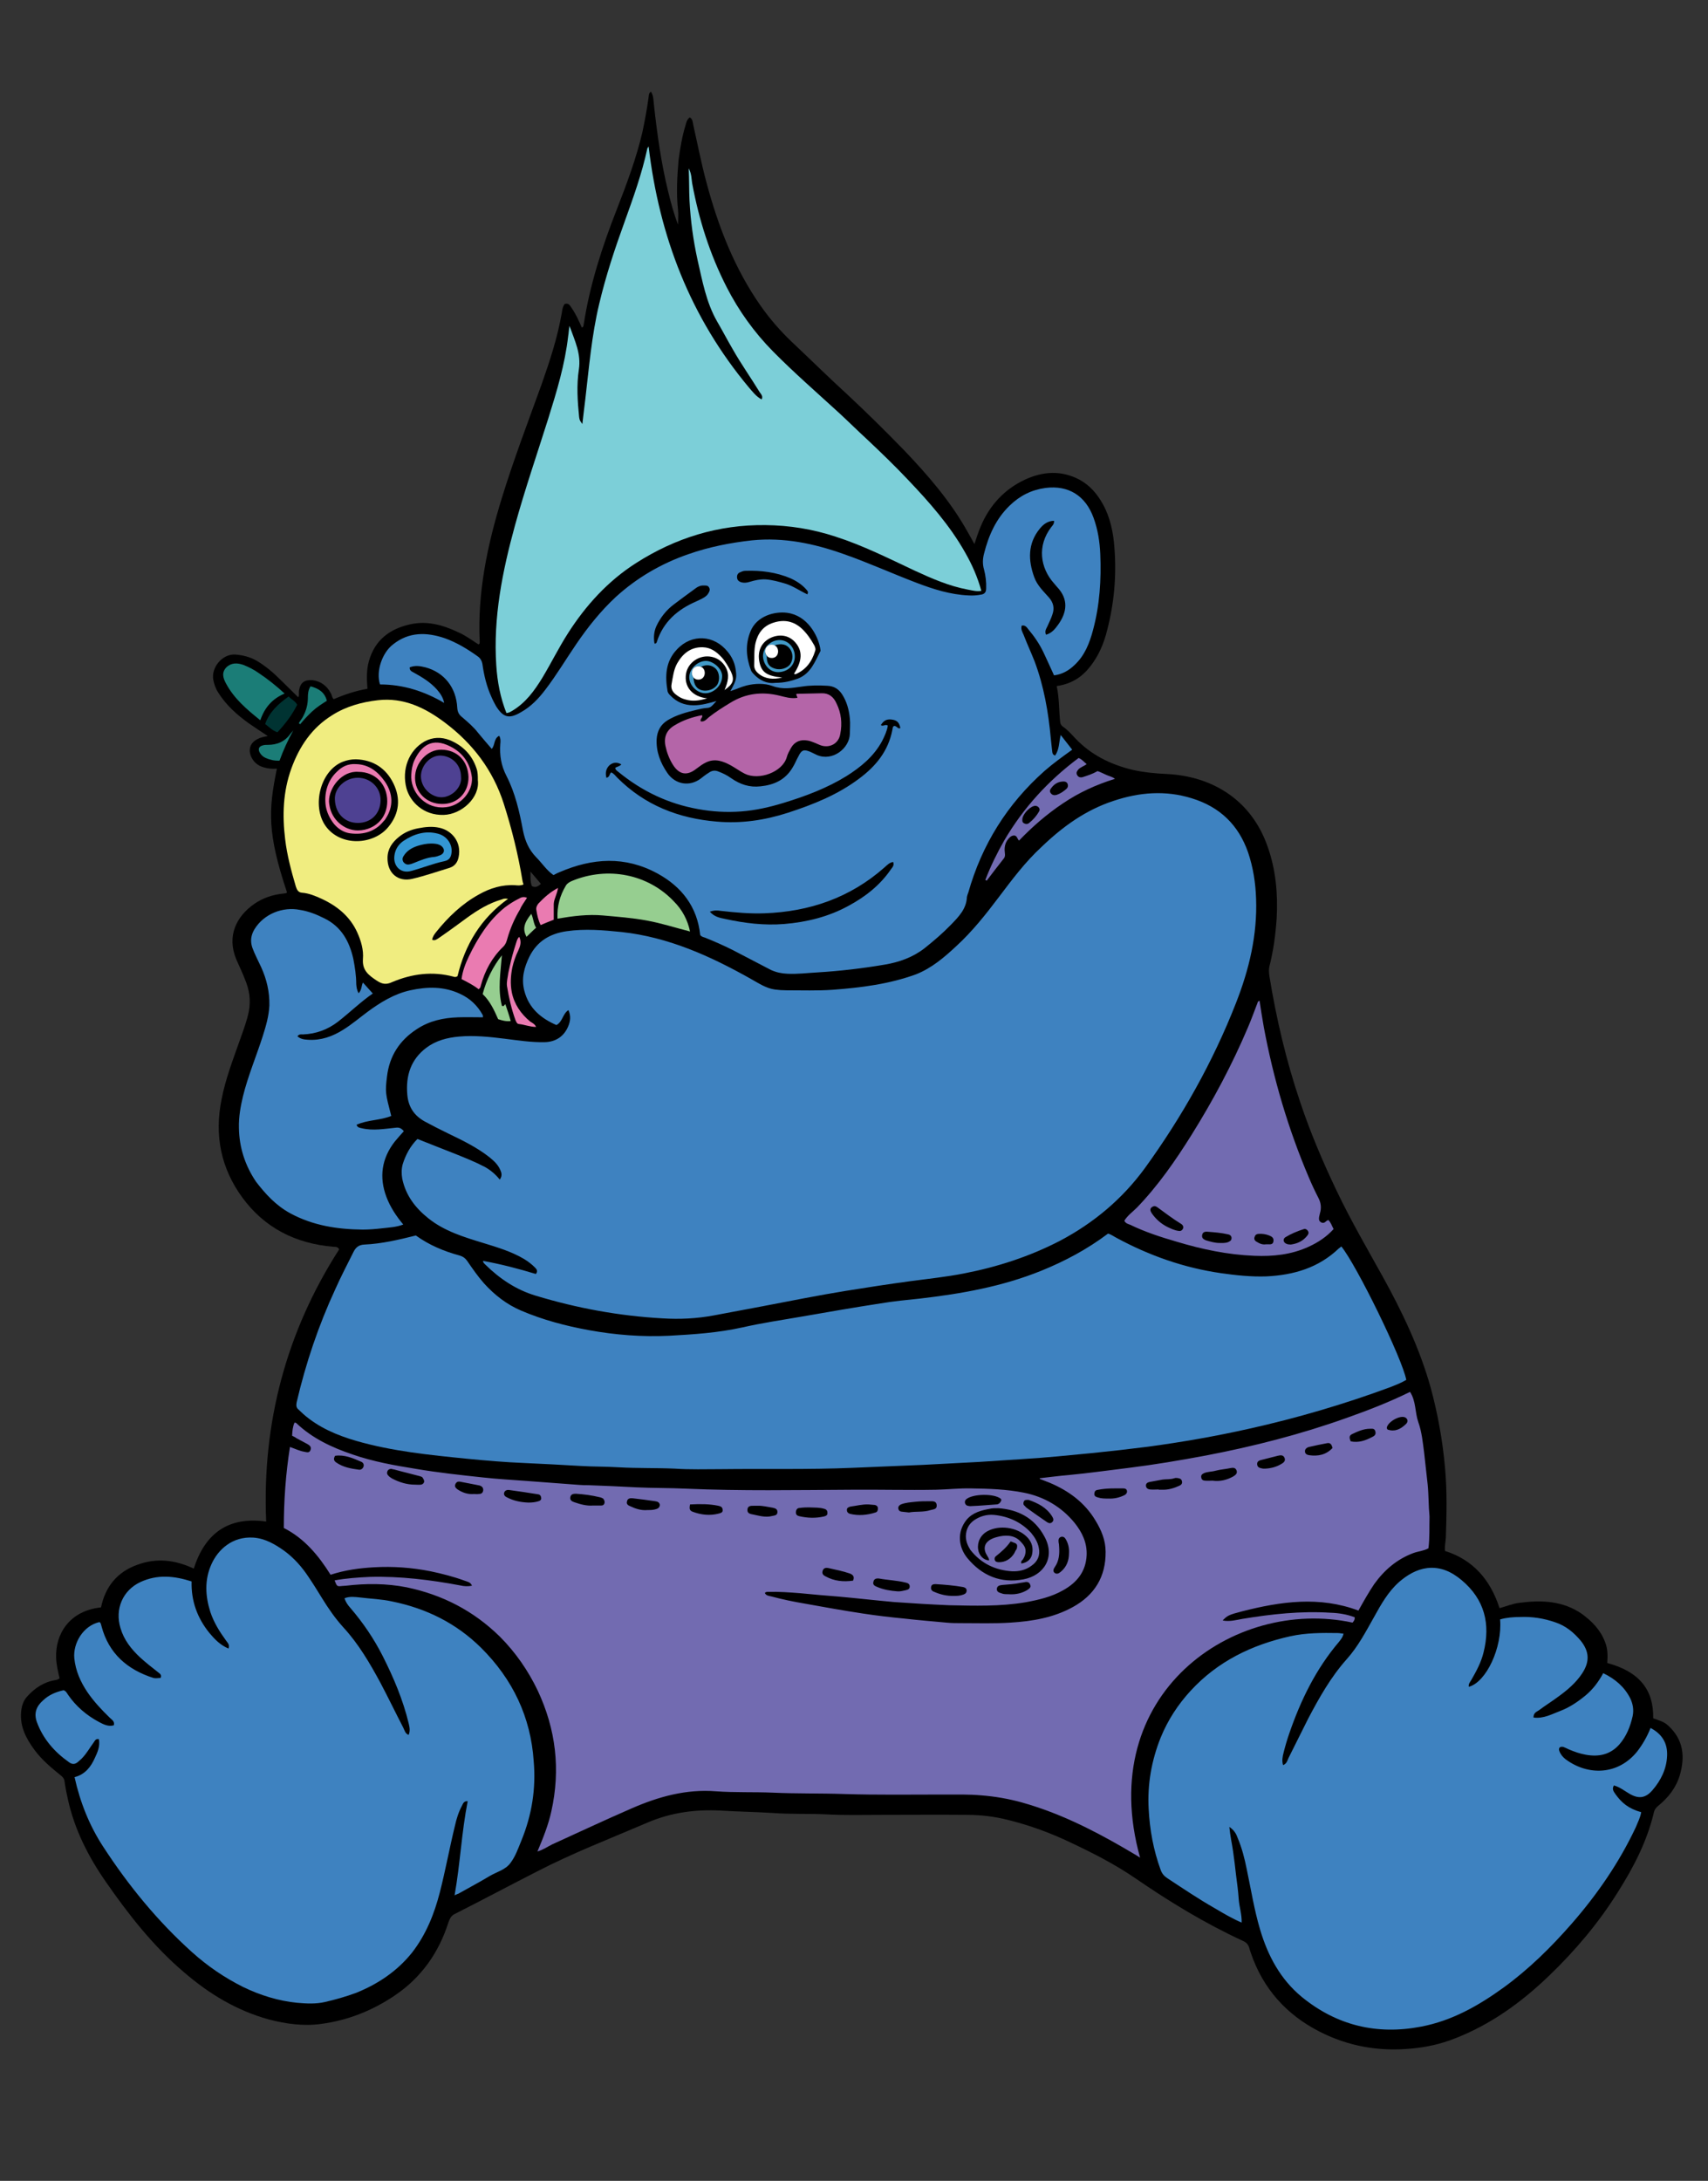 <?xml version="1.0" encoding="utf-8"?>
<!-- Generator: Adobe Illustrator 25.2.0, SVG Export Plug-In . SVG Version: 6.00 Build 0)  -->
<svg version="1.1" id="Layer_1" xmlns="http://www.w3.org/2000/svg" xmlns:xlink="http://www.w3.org/1999/xlink" x="0px" y="0px"
	 viewBox="0 0 639.1 815.7" style="enable-background:new 0 0 639.1 815.7;" xml:space="preserve">
<rect x="0" y="0" width="639.1" height="815.7" fill="#333333" stroke="none"/>
<style type="text/css">
	.st0{fill-rule:evenodd;clip-rule:evenodd;}
	.st1{fill-rule:evenodd;clip-rule:evenodd;fill:#419AC7;}
	.st2{fill-rule:evenodd;clip-rule:evenodd;fill:#726BB1;}
	.st3{fill-rule:evenodd;clip-rule:evenodd;fill:#7CCFD8;}
	.st4{fill-rule:evenodd;clip-rule:evenodd;fill:#B465A8;}
	.st5{fill-rule:evenodd;clip-rule:evenodd;fill:#FFFFFF;}
	.st6{fill-rule:evenodd;clip-rule:evenodd;fill:#F0ED80;}
	.st7{fill-rule:evenodd;clip-rule:evenodd;fill:#96CE90;}
	.st8{fill-rule:evenodd;clip-rule:evenodd;fill:#3E82C0;}
	.st9{fill-rule:evenodd;clip-rule:evenodd;fill:#EA7BB1;}
	.st10{fill-rule:evenodd;clip-rule:evenodd;fill:#3396D3;}
	.st11{fill-rule:evenodd;clip-rule:evenodd;fill:#4E4192;}
	.st12{fill-rule:evenodd;clip-rule:evenodd;fill:#003332;}
	.st13{fill-rule:evenodd;clip-rule:evenodd;fill:#1B7D77;}
</style>
<g>
	<g>
		<path id="path_54de97dba633d2abe93e4566e845462b" class="st0" d="M624.3,645.5c-1.6-1.6-3.8-2.1-5.7-2.8
			c0.2-10.9-5.4-17.5-17.2-20.7c0.2-2.7,0.2-5.3-0.8-7.8c-1.7-4.5-4.8-7.7-8.6-10.5c-7.2-5-15.2-5.3-23.5-4.2
			c-2.5,0.3-4.9,1.3-7.4,2c-3.4-10.6-9.9-18.1-20.4-21.4c-0.2-1.7,0.2-3.3,0.3-4.9c0.3-8.8,0.5-17.5-0.3-26.2
			c-0.9-10.2-2.7-20.2-5.4-30.1c-4.1-14.6-10.6-28.2-17.9-41.4c-5.9-10.6-12-21.1-17.2-32c-5.2-10.9-9.9-21.9-13.7-33.3
			c-5.2-15.3-8.9-31.1-11.5-47c-0.2-1.3-0.3-2.6,0-3.8c1.5-5.9,2.3-11.9,2.7-17.9c0.5-9.2-0.3-18.2-3.4-26.9
			c-6.3-18-21.4-26.3-37.6-27.1c-4.4-0.2-8.7-0.6-13.1-1.6c-8.1-2-15.3-5.5-21.2-11.7c-1.5-1.6-3-3.3-4.8-4.5
			c-0.5-0.4-0.8-0.9-0.9-1.6c-0.5-4.5-0.3-8.9-1.3-13.5c5.6-0.8,9.5-3.4,12.6-7.4c3.2-4.1,5.1-8.7,6.3-13.6
			c2.6-10,3.5-20.3,2.7-30.6c-0.4-5.7-1.5-11.3-4.3-16.4c-2.1-3.8-4.9-7.1-8.8-9.2c-6.8-3.6-13.7-3.1-20.4,0
			c-7.7,3.6-13.2,9.6-16.5,17.4c-0.9,2.1-1.6,4.3-2.4,6.7c-0.9-1.7-1.7-3.1-2.5-4.5c-6.4-11.5-15-21.4-24-30.8
			c-6.8-7-13.9-14-21.1-20.7c-7-6.4-13.9-13.2-20.8-19.7c-4.3-4.1-8.1-8.5-11.5-13.3c-9.9-14.1-16-29.9-20.4-46.4
			c-1.9-7.1-3.3-14.3-4.9-21.4c-0.2-1-0.2-2.2-1.3-2.8c-1.1,0.8-1.3,1.9-1.6,3c-1.3,4.2-2,8.6-2.6,13c-0.5,6-0.9,12.3-0.2,18.6
			c0.2,1.8,0,3.6,0,5.5c-1.6-4.1-2.7-8.3-3.7-12.4c-2.6-10.6-4.1-21.4-5.3-32.3c-0.2-1.6-0.1-3.4-1.1-5c-0.9,0.5-0.8,1.3-0.9,2
			c-0.6,4.4-1.4,8.7-2.3,13c-2.3,9.9-5.9,19.5-9.6,29c-5.5,14-10.1,28.2-12.4,43.1c-0.1,0.4,0,0.9-0.7,1.1c-1.1-2.5-2.2-5-3.8-7.3
			c-0.6-0.9-1.1-2-2.6-1.5c-0.8,1-0.9,2.2-1.1,3.4c-1.6,9.2-4.5,18-7.6,26.8c-5.1,14.1-10.4,28-14.8,42.3
			c-5.4,17.5-9.2,35.4-8.3,53.9c0,0.4,0,0.8-0.5,0.9c-2.5-1.6-4.9-3.4-7.7-4.6c-5.7-2.7-11.6-4.3-17.8-2.9
			c-7.7,1.7-13.3,5.9-15.5,13.9c-0.9,3.3-0.8,6.7-0.5,10.2c-4.5,0.8-8.7,2.2-12.6,3.9c-0.8-0.7-0.7-1.6-1.1-2.2
			c-1.5-2.8-3.7-4.5-6.9-4.9c-3-0.2-4.5,0.9-5,3.8c-0.2,0.9,0.2,1.7-0.3,2.6c-2.3-2.3-4.6-4.5-6.8-6.7c-2.7-2.7-5.6-5.1-8.8-7
			c-2.5-1.4-5.2-2.1-8.1-2.3c-4.8-0.2-8.9,4.9-8.1,9.4c0.3,1.7,0.9,3.4,1.9,4.9c2.9,4.6,6.8,8.1,11.2,11.3c2.3,1.6,4.6,3.1,7.3,4.9
			c-1.6,0.3-2.7,0.5-3.8,1.1c-2.6,1.3-3.5,3.5-2.6,6.2c0.9,2.3,2.6,3.8,4.9,4.4c1.6,0.5,3.2,0.6,4.9,0.5
			c-3.2,15.6-3.6,24.1,3.8,46.3c-0.4,0.4-0.8,0.3-1.3,0.4c-4,0.4-7.7,1.6-11,3.9c-6.7,4.7-10.3,12-6.7,20.7c1.1,2.5,2.3,5,3.3,7.6
			c1.6,3.8,2.2,7.7,1.4,11.9c-0.7,3.5-2,6.9-3.2,10.3c-2.6,7.4-5.5,14.8-7,22.6c-2.7,13.3-0.3,25.6,7.7,36.6
			c8.4,11.5,20,17.3,34,18.5c0.8,0.1,1.7-0.2,2.3,1C107.3,497.8,98,532,99.6,569.1c-14.3-2-22.9,4.5-27.1,17.6
			c-7-3.3-14-4.1-21.2-1.4c-7.5,2.7-11.9,8.2-13.5,15.9c-12,1.3-17.1,10.1-16.8,18.8c0.1,2.7,0.7,5.2,1.3,7.7
			c-0.5,0.5-1.1,0.6-1.6,0.7c-4.3,0.7-7.7,3-10.5,6.1c-1.5,1.6-2.1,3.6-2.3,5.8c-0.5,5.5,1.9,10,5,14.2c2.7,3.7,6.3,6.7,9.9,9.6
			c0.9,0.7,1.3,1.4,1.4,2.5c0.3,2.3,0.8,4.5,1.3,6.8c2.5,11.1,7.6,21.1,14,30.3c8.6,12.4,17.9,24.3,29.5,34.1
			c9.3,8,19.6,14.2,31.5,17.5c6.5,1.7,13.1,2.6,19.6,1.7c10-1.3,19.3-5,27.7-10.7c9.9-6.7,16.4-16,20-27.3c0.5-1.3,0.9-2.4,2.3-3.1
			c10.3-5.2,20.4-10.6,30.6-15.8c13.5-7,27.8-12.5,41.8-18.5c8.7-3.7,17.8-4.9,27.2-4.4c6.5,0.4,13,0.5,19.5,0.9
			c6.6,0.5,13.2,0.2,19.8,0.5c6.8,0.4,13.6,0.2,20.4,0.2c10.8,0,21.5-0.1,32.3,0c5.2,0,10.4,0.6,15.5,1.9c8.1,2,16,4.9,23.5,8.5
			c8.3,3.9,16.5,8.1,24.1,13.3c12.8,8.8,26.1,16.9,40.2,23.4c1.4,0.6,2.2,1.5,2.5,2.9c0.2,0.6,0.4,1.3,0.6,1.8
			c4.5,13.2,13.3,23,25.7,29.3c10.8,5.5,22.3,7.5,34.4,6.3c5.6-0.5,10.9-1.7,16-3.7c13.5-5.2,25-13.5,35.4-23.5
			c9.8-9.4,18.5-19.7,25.7-31.2c5.9-9.3,10.9-18.9,13.5-29.7c0.2-1.1,0.8-2,1.7-2.7c3.8-3.1,6.7-6.8,8.1-11.6
			C630.6,656.8,629.8,650.6,624.3,645.5z M199,331.4c-0.6-1.6-0.5-3.3-0.5-5.4c1.4,1.6,2.6,3.1,3.9,4.6
			C201.6,331.2,200.6,332.3,199,331.4z"/>
	</g>
</g>
<g>
	<g>
		<path id="path_5e6286c321bee1295616abb00239c82e" class="st1" d="M291.7,239.4c-3.3,0-6.2,2.8-6.2,6c0.1,3.4,2.7,6.1,5.8,6
			c3.6-0.1,6.2-2.7,6.1-6C297.4,242.2,294.9,239.4,291.7,239.4z M295.7,248.4c-1.1,1.6-3.7,2.3-5.7,1.7c-2.3-0.7-3.1-1.9-3.1-4.8
			l0,0c-1.2-1.4-0.5-4.1,1.9-4.1c0.4,0,0.7,0.1,0.9,0.2c2.8-0.9,4.6-0.4,5.9,1.3C296.8,244.4,296.8,246.7,295.7,248.4z M264.2,247.2
			c-3.2,0-6.3,3-6.3,6.1c0,3.1,3,6,6,6c3.2,0,6.2-2.9,6.3-6.1C270.5,250.2,266.8,247.2,264.2,247.2z M268.5,255.9
			c-1,1.8-3.6,2.8-5.8,2.3c-2-0.5-3.1-2-3.2-4.8c-1.2-1.4-0.5-4.2,1.8-4.2c0.4,0,0.7,0.1,1,0.2c2-1,4.1-0.7,5.6,0.8
			C269.2,251.6,269.4,254.2,268.5,255.9z"/>
	</g>
</g>
<g>
	<g>
		<path id="path_1240d9356814b70bbaa817dbf557301c" class="st2" d="M378.7,587.7c2.7,0.1,5.2-0.5,7.3-2.1c2.3-1.6,3.3-3.9,2.7-6.7
			c-0.4-2.1-1.5-3.9-2.9-5.6c-3.8-4.1-8.6-6.2-14-6.7c-2.6-0.2-5.1,0.5-7.3,2c-2,1.4-3,3.4-3.1,5.9c0,2,0.7,3.6,1.7,5.2
			C367.1,584.8,372.4,587.3,378.7,587.7z M379.5,581c-1.3,2.1-3.4,3.4-5.9,3.3c-0.3,0-0.6-0.1-0.9-0.2c-0.7-0.5-0.7-1.5-0.1-2
			c2-1.6,4-3.3,5.5-5.5c0.1-0.2,1.4,0.5,1.6,0.5c0.5,0.2,0.9,0.5,0.9,1.2c0,0.4-0.1,0.8-0.2,1.1C380,579.9,379.8,580.4,379.5,581z
			 M369.5,572.7c4.4-2.4,11-1.5,14.6,2c1.7,1.6,2.5,3.6,2.2,5.9c-0.2,2.3-1.6,3.8-4.1,4.2c-0.4-0.8,0.3-1.2,0.6-1.6
			c0.7-1.1,1.1-2.4,0.9-3.7c-0.2-1.3-1.3-2.4-2.2-3.3c-2.3-2.2-5.6-2.1-8.5-1.3c-1.9,0.5-4.1,1.5-4.5,3.6c-0.2,1.2,0.2,2.3,0.9,3.4
			c0.3,0.5,0.7,1,0.7,1.7c-2,0-3.8-1.8-4.1-4.1C365.6,576.8,366.9,574.1,369.5,572.7z M534.2,555.2c-0.4-3.9-0.9-7.8-1.3-11.7
			c-0.5-3.9-0.9-8-2.2-11.6c-1.3-3.7-0.8-7.8-3.1-11.3c-7.7,3.8-15.7,6.9-23.9,9.8c-17.1,6.1-34.7,10.6-52.5,14
			c-9.6,1.8-19.1,3.4-28.7,4.6c-7.5,0.9-15.1,2-22.6,2.7c-3.6,0.3-7.3,0.8-10.9,1.2c0.1,0.2,0.1,0.3,0.2,0.3
			c1.2,0.5,2.4,0.9,3.6,1.4c7.1,3,13.1,7.4,17.1,14.1c2.2,3.6,3.8,7.4,3.8,11.7c0.1,9.3-4.1,16.2-12.3,20.7
			c-7.3,4-15.2,5.3-23.3,5.8c-6,0.4-12.1,0.2-18.2,0.2c-2,0-3.8,0-5.8-0.2c-5.2-0.5-10.4-0.9-15.6-1.5c-5.2-0.5-10.4-1.1-15.6-1.9
			c-7.3-1.1-14.5-2.4-21.7-3.7c-4.2-0.7-8.5-1.6-12.6-2.7c-0.9-0.2-2-0.3-2.4-1.3c0.5-0.5,1-0.4,1.4-0.4c4-0.1,7.9,0.2,11.8,0.5
			c4.9,0.5,9.9,0.9,14.8,1.3c6.7,0.6,13.5,1.4,20.3,2c6.9,0.5,13.7,0.9,20.6,1.2c9.5,0.2,19.1,0.5,28.6-1.1c4.9-0.9,9.7-2,14.1-4.5
			c5.2-2.9,8.5-7,8.8-13.1c0.2-4.7-1.7-8.6-4.5-12.1c-4.9-6-11.4-9.8-19-11.3c-6.5-1.3-13.1-1.5-19.7-1.6c-4.4-0.1-8.8,0.4-13.2,0.5
			c-10.6,0.2-21.3-0.1-31.9,0c-20.5,0.1-41,0.5-61.5-0.4c-6.3-0.3-12.4-0.2-18.7-0.5c-5.9-0.3-11.9-0.6-17.9-0.8
			c-1.1,0-2.2,0-3.3-0.1c-6.7-0.5-13.3-1-20-1.5c-5.4-0.4-10.8-0.7-16.2-1.3c-8.4-0.9-16.8-1.8-25-3.2c-8.1-1.3-16-2.7-23.8-5.4
			c-7.7-2.6-15-6-21-11.7c-0.2-0.2-0.5-0.2-0.7-0.2c-0.7,1.6-0.8,3.2-0.9,4.9c0.6,0.3,1.1,0.5,1.6,0.9c1.4,0.7,2.7,1.5,4.1,2.2
			c0.9,0.5,1.6,1.1,1.2,2.2c-0.4,1.2-1.3,0.9-2.3,0.7c-1.8-0.3-3.4-1.1-5.4-1.8c-1.6,10.1-2.3,20.1-2.3,30.3
			c7.7,3.9,13,10.3,17.5,17.5c5.5-1.8,10.9-2.5,16.3-2.8c7-0.4,14.1,0.1,21.1,1.5c4.3,0.9,8.6,2,12.7,3.5c1,0.4,2.3,0.5,2.8,1.9
			c-1.6,0.3-3,0.2-4.3-0.1c-11.2-2.1-22.5-3.5-33.9-3.2c-4.4,0.2-8.8,0.5-13.2,1.3c0.9,2.3,0.9,2.3,2.8,2.1c0.5,0,0.9-0.1,1.4-0.1
			c7.6-0.9,15.2-0.9,22.8,0.6c13.4,2.8,25,8.8,34.8,18.4c5.9,5.9,10.6,12.7,14.2,20.2c6.8,14.5,8.6,29.5,5.1,45.2
			c-1.1,5-3,9.8-5.2,15c2.3-0.7,3.8-1.8,5.4-2.6c9.9-4.5,19.9-9.2,29.8-13.5c10.1-4.4,20.4-7.3,31.7-6.4c7,0.5,14.2,0.2,21.2,0.5
			c8.8,0.4,17.6,0.2,26.5,0.5c12.5,0.4,25,0.2,37.6,0.2c4.6,0,9.2-0.1,13.8,0.3c5.2,0.4,10.4,1.3,15.4,2.7
			c13.5,3.8,25.8,9.9,37.9,16.9c2,1.2,4,2.3,6.2,3.7c-17.1-61.2,35-97.5,79.5-87.9c0.4-0.5,0.9-1,0.8-2c-2.9-1.1-5.9-1.6-9.1-1.7
			c-11-0.7-22,0.5-32.9,2.3c-2.3,0.4-4.7,1.1-7.4,0.6c1.7-1.8,2.2-2.1,7.2-3.4c14.5-3.7,29-5.8,43.6-0.3c1.9-3.4,3.8-6.8,5.9-9.9
			c3.8-5.3,8.5-9.3,14.6-11.6c1.9-0.7,3.9-0.8,5.7-1.8c0.5-4,0.3-8,0.4-11.9C534.5,563.1,534.6,559.1,534.2,555.2z M136,548.6
			c-0.3,0.8-1,1.2-1.7,1.1c-3-0.4-5.9-0.9-8.5-2.7c-0.9-0.6-1.1-1.4-0.4-2.5c3.5-0.5,6.7,0.9,9.9,2.3
			C135.9,547.1,136.3,547.8,136,548.6z M158.7,554.3c-0.2,0.6-0.6,0.9-1.2,1c-0.7,0.1-1.5,0-2.2,0c-3.1,0-5.9-0.9-8.6-2.3
			c-0.5-0.3-1.1-0.7-1.5-1.2c-0.4-0.4-0.5-1-0.2-1.6c0.2-0.5,0.8-0.8,1.3-0.8c0.4,0,0.7,0.2,1.1,0.2c3.2,0.9,6.3,1.6,9.6,2.5
			c0.3,0.1,0.7,0.2,1,0.4C158.4,553.1,158.8,553.6,158.7,554.3z M180.8,557.5c-0.2,1.1-0.9,1.3-1.8,1.3c-0.5,0.1-1.1,0-1.6,0
			c-2.3,0.2-4.4-0.5-6.3-1.8c-0.6-0.5-1.1-1-0.7-1.9c0.3-0.7,0.9-1.1,1.8-0.9c2.4,0.5,4.9,0.9,7.2,1.4
			C180.4,555.9,180.9,556.5,180.8,557.5z M201.5,561.5c-1.3,0.4-2.5,0.5-3.8,0.5c-2.7-0.1-5.4-0.6-7.9-1.9c-0.7-0.3-1.3-0.8-1.2-1.6
			c0.2-1,1-1.3,1.9-1.2c3.6,0.5,7.2,1,10.8,1.6c0.8,0.1,1.1,0.6,1.2,1.3C202.6,560.9,202.2,561.3,201.5,561.5z M226.2,562.2
			c-0.2,0.6-0.5,0.9-1.2,0.9c-1,0-2,0-3.1,0c-2.3,0.2-4.6-0.4-6.9-1.2c-0.9-0.3-1.8-0.7-1.6-1.9c0.2-1.2,1.2-1.3,2.1-1.3
			c3.1,0.2,6,0.6,8.9,1.3c0.5,0.1,0.9,0.3,1.3,0.5C226.2,561.2,226.3,561.6,226.2,562.2z M244.9,564.6c-0.9,0.2-1.8,0.2-2.7,0.2
			c-2.3,0.2-4.4-0.5-6.3-1.4c-0.8-0.3-1.6-0.8-1.3-1.8c0.2-1.2,1.2-1.3,2.2-1.2c2.8,0.3,5.6,0.7,8.4,1.1c0.9,0.1,1.6,0.5,1.7,1.4
			C246.8,564.2,245.7,564.4,244.9,564.6z M360.5,596.4c-1.3,0.5-2.5,0.5-3.4,0.5c-2.8,0.1-5.2-0.5-7.5-1.5c-0.9-0.3-1.4-0.9-1.2-1.9
			c0.2-0.9,0.9-1,1.7-1c3.4,0.2,6.9,0.5,10.3,1.1c0.7,0.2,1.2,0.4,1.3,1.2C361.7,595.7,361.3,596.1,360.5,596.4z M384.4,594.7
			c-2,1.2-4.2,1.7-6.5,1.6c-1-0.1-2,0.1-3-0.3c-0.9-0.3-1.9-0.5-1.9-1.6c0-1.4,1.3-1.5,2.2-1.6c2.3-0.2,4.5-0.3,6.8-0.8
			c0.5-0.1,0.9-0.1,1.3-0.2c1.1-0.3,1.9,0,2.2,1C385.9,593.7,385.1,594.2,384.4,594.7z M394.7,586.1c1.6-2.3,1.8-4.9,1.6-7.7
			c0-0.5-0.1-1.1-0.2-1.6c-0.1-0.9,0-1.7,1-2c1-0.2,1.5,0.5,1.9,1.3c0.8,1.5,1.1,3.1,1,4.8c0,2.8-0.9,5.2-3.1,7
			c-0.8,0.7-1.6,1-2.4,0.3C393.9,587.6,394.2,586.8,394.7,586.1z M383.1,561.6c0.3-0.7,1-0.6,1.8-0.6c3.4,1.2,6.7,2.8,8.8,6.2
			c0.5,0.8,0.7,1.6-0.1,2.2c-0.7,0.6-1.4,0.2-2-0.2c-2.5-1.7-4.9-3.4-7.4-5.2c-0.3-0.2-0.5-0.5-0.8-0.8
			C382.9,562.9,382.8,562.2,383.1,561.6z M361.5,560.8c2.3-2.1,10.5-2.3,13-0.2c0.1,0.1,0.1,0.2,0.2,0.5c-0.4,1-1,1.6-2,1.6
			c-3,0.2-6,0.5-9,0.6c-0.6,0.1-1.3,0-1.9-0.2C360.9,562.6,360.8,561.4,361.5,560.8z M361.7,568.4c2.3-2.7,5.5-3.5,8.8-4.1
			c0.8-0.2,1.6-0.2,3.1-0.2c7.1,0.5,13.4,3.5,17.2,10.6c4.3,7.8-0.3,14.6-7.8,16c-8.5,1.6-15.5-1.3-21-7.9
			C358.7,578.8,357.9,573.1,361.7,568.4z M337.1,562.7c1.7-0.7,3.6-0.8,5.4-1c1.8-0.2,3.7-0.2,5.5-0.2c1.1,0,2.4-0.1,2.5,1.5
			c0.1,1.6-1.3,1.5-2.3,1.8c-2.7,0.9-5.5,0.4-8.1,0.9c-0.9-0.1-1.8-0.2-2.7-0.3c-0.8-0.1-1.2-0.5-1.3-1.3
			C336.1,563.4,336.5,563,337.1,562.7z M338.8,591.9c0.9,0.2,1.6,0.5,1.6,1.5c0,1.1-0.9,1.2-1.6,1.4c-1,0.2-2,0.5-3,0.4
			c-2.6-0.2-5.2-0.6-7.7-1.7c-0.8-0.3-1.6-0.8-1.3-1.8c0.2-1.2,1.1-1.4,2.1-1.3C332.1,591,335.5,591.1,338.8,591.9z M318.2,563.5
			c2.3-0.3,4.5-0.9,6.8-0.8c0.8,0.1,1.6,0.1,2.4,0.2c0.7,0.2,1.1,0.6,1.1,1.3c0,0.7-0.2,1.3-0.9,1.5c-3.1,1-6.4,1.3-9.6,0.5
			c-0.6-0.2-1.1-0.6-1.1-1.4C316.8,564,317.5,563.7,318.2,563.5z M317.9,588.5c1.4,0.5,1.9,1.3,1.3,2.7c-3.6,0.5-7,0.2-10.3-1.6
			c-0.8-0.4-1.4-0.9-1.1-2c0.3-1.2,1.3-1.3,2.2-1.1C312.6,587.1,315.3,587.6,317.9,588.5z M299.3,564c1.3-0.2,2.7-0.2,3.4-0.2
			c2.3,0.1,3.9,0,5.6,0.5c0.9,0.2,1.3,0.7,1.3,1.5c0.1,0.9-0.5,1.2-1.3,1.4c-3.1,0.7-6.1,0.6-9.2-0.1c-0.8-0.2-1.3-0.5-1.3-1.5
			C297.9,564.4,298.5,564,299.3,564z M269,566.1c-3.4,0.9-6.7,0.5-9.9-0.7c-1.3-0.5-1.1-1.5-0.9-2.7c3.8-0.2,7.2-0.2,10.6,0.5
			c0.9,0.2,1.6,0.5,1.6,1.6C270.5,565.7,269.7,565.9,269,566.1z M279.7,564.4c0.2-1.2,1.3-1.2,2.2-1.2c0.5,0,0.9,0,1.5,0
			c1.8-0.1,3.7,0.4,5.6,0.7c0.9,0.2,1.9,0.4,1.9,1.6c0,1.3-1,1.3-1.9,1.5c-2.6,0.7-5-0.1-7.5-0.6
			C280.3,566.2,279.5,565.8,279.7,564.4z M420.8,559.2c-2,1-4.1,1.4-5.9,1.3c-1.6,0-2.8,0-4-0.4c-0.9-0.2-1.6-0.6-1.4-1.6
			c0.1-0.9,0.6-1.2,1.5-1.3c3.1-0.6,6.2-0.5,9.3-0.5c0.8,0,1.3,0.3,1.4,1C421.8,558.3,421.4,558.9,420.8,559.2z M441.3,555.7
			c-2,0.9-3.9,1.5-6.1,1.5h-1.6v-0.1c-1.1,0-2.2,0.1-3.3,0c-0.8-0.1-1.4-0.5-1.5-1.3c-0.1-0.9,0.5-1.3,1.3-1.5
			c1.6-0.3,3.2-0.6,4.9-0.9c1.4-0.2,2.9,0,4.4-0.5c0.5-0.2,1.1-0.1,1.6,0c0.7,0.1,1.2,0.5,1.3,1.3
			C442.4,554.9,442,555.4,441.3,555.7z M461.5,552.2c-2.3,1.3-4.9,2-7.8,1.6c-0.8,0-1.8,0.1-2.8,0c-0.6,0-1.3-0.3-1.4-1.1
			c-0.2-0.9,0.2-1.3,1-1.7c1.4-0.6,2.9-0.5,4.3-0.9c1.9-0.5,3.8-0.6,5.6-1c1-0.2,1.9-0.2,2.3,0.9
			C463.1,551.1,462.3,551.7,461.5,552.2z M479.2,547.7c-1.7,1-3.7,1.5-5.7,1.6c-0.3,0-0.5,0-0.9,0c-1-0.2-2.1-0.3-2.2-1.6
			c-0.1-1.2,0.9-1.5,1.8-1.7c2-0.5,3.9-1,5.9-1.5c0.9-0.2,2.1-0.5,2.6,0.9C481.1,546.6,480.1,547.2,479.2,547.7z M490,544.3
			c-0.9-0.1-1.7-0.5-1.7-1.4c-0.1-0.9,0.7-1.5,1.5-1.7c2.2-0.5,4.5-1,6.7-1.4c1.3-0.3,1.8,0.5,2.1,1.8
			C496.1,544.2,493.2,544.7,490,544.3z M513.4,537.5c-2.5,1.3-5,2.2-8,1.6c-0.5-1.2-0.7-2.1,0.5-2.7c2.1-1,4.3-2,6.7-2
			c0.8,0,1.7-0.2,2,0.9C515,536.5,514.3,537.1,513.4,537.5z M526,532.7c-2,1.9-4.1,2.9-6.8,2c-0.2-0.3-0.3-0.5-0.3-0.6
			c0.2-2.2,5-5,7-3.9C526.8,530.8,527,531.8,526,532.7z M422.9,458.1c5.6,2.7,11.4,4.6,17.3,6.3c9.6,2.9,19.2,4.9,29.1,5.3
			c7,0.3,13.9-0.4,20.4-3.4c3.5-1.6,6.7-3.7,9.3-6.6c-0.7-1.3-1-2.5-2-3.4c-0.3,0.2-0.6,0.3-0.8,0.5c-0.6,0.6-1.3,0.8-2,0.3
			c-0.8-0.5-0.7-1.3-0.6-2c0.1-0.5,0.2-0.9,0.3-1.3c0.6-2,0.4-3.9-0.6-5.8c-1.3-2.5-2.5-5.1-3.6-7.7c-7.7-18.1-13.2-36.8-16.8-56.1
			c-0.6-3.3-1.1-6.6-1.6-9.9c-0.6,0.2-0.7,0.5-0.8,0.9c-1.2,3.1-2.3,6.2-3.6,9.2c-5.9,13.9-13,27.2-21,40c-6,9.6-12.5,19-20.5,27.3
			c-1.6,1.6-3.5,2.9-4.7,4.9C421.3,457.7,422.2,457.8,422.9,458.1z M480.9,462.8c2.1-1.3,4.5-2.3,7-3.1c0.5-0.2,1.3,0.2,1.6,0.9
			c0.3,0.6,0,1.1-0.3,1.5c-1.6,2.1-3.8,3.1-6.3,3.4c-0.4-0.1-0.9,0-1.3-0.2C480.2,464.9,479.9,463.5,480.9,462.8z M469.4,462.8
			c0.2-0.8,0.6-1.2,1.5-1.3c1.4-0.1,2.7,0.1,4,0.6c1,0.4,1.8,0.9,1.6,2.2c-0.2,1.3-1.3,1.1-2.1,1.1c-0.2,0-0.4,0-0.7,0
			c-1.2,0.2-2.3-0.2-3.4-0.9C469.5,464.1,469.2,463.5,469.4,462.8z M449.8,462.1c0.1-1.2,1-1.5,2-1.4c2.7,0.2,5.2,0.4,7.8,1
			c0.9,0.2,1.3,0.8,1.2,1.6c-0.1,0.8-0.7,1-1.3,1.3c-1.1,0.4-2.2,0.3-3.2,0.3c-1.8,0-3.4-0.5-5.1-1
			C450.3,463.5,449.7,463.1,449.8,462.1z M431,451.5c0.7-0.5,1.3-0.5,2,0c3,2.2,5.9,4.4,9,6.3c0.5,0.3,0.9,0.9,0.7,1.6
			c-0.3,0.8-0.9,1.1-1.6,1c-1.7-0.2-3-0.9-4.3-1.5c-2.4-1.2-4.4-3-5.9-5.2C430.5,453,430.1,452.2,431,451.5z M375.6,321.1
			c0.5-0.6,0.5-1.3,0.4-2c-0.2-1.5-0.1-3,0.6-4.3c0.2-0.2,0.2-0.5,0.4-0.6c0.6-0.9,1.3-1.6,2.3-1.7c1.3-0.1,1.3,1.3,2,1.9
			c5-5.2,10.4-9.9,16.4-13.9c5.9-4,12.4-7,19.5-9.2c-1.2-0.9-2.3-1-3.3-1.5c-1.1-0.5-2.1-1-3.2-1.4c-1.9,1.1-3.8,1.7-5.7,2.3
			c-0.9,0.2-1.6-0.1-2-0.9c-0.4-0.8,0-1.4,0.5-2c0.8-0.9,2.1-1.2,3.1-2c-0.9-0.7-1.6-1.7-3-2.3c-11.4,8.5-20.7,18.7-27.8,30.8
			c-2.7,4.7-5.1,9.6-7.1,14.8c0.2,0.1,0.3,0.2,0.5,0.3C371.3,326.6,373.4,323.9,375.6,321.1z M393.4,294.7c1.2-1.6,2.7-2.4,4.6-2.4
			c0.9,0,1.6,0.5,1.6,1.6c0,0.4-0.2,0.8-0.5,1.1c-1.1,1-2.3,1.8-3.7,2.3c-0.8,0.2-1.6,0.2-2.2-0.6
			C392.6,296,392.9,295.3,393.4,294.7z M382.6,306c0.5-2.1,3.3-4.7,4.9-4.6c1.1,0.1,1.9,1.2,1.3,2.1c-0.9,1.6-2.2,3.1-3.7,4.3
			c-0.6,0.5-1.3,0.5-2,0.1C382.4,307.5,382.5,306.7,382.6,306z"/>
	</g>
</g>
<g>
	<g>
		<path id="path_60f02dd9eb624c0c79314375705f6a08" class="st3" d="M367.2,221c-1.9,0.3-3.5-0.2-5.2-0.5c-6.9-1.3-13.3-4.1-19.6-7
			c-9.8-4.6-19.5-9.5-29.8-12.8c-8.5-2.8-17.2-4.2-26.2-4.3c-17.6-0.2-33.7,4.8-48.4,14.2c-10.5,6.7-18.8,15.8-25.5,26.3
			c-3.4,5.3-6.2,11-9.5,16.5c-3,4.9-6.3,9.5-11.4,12.5c-0.4,0.2-0.8,0.5-1.2,0.6c-0.2,0.1-0.4,0.1-0.9,0.2
			c-2.3-5.8-3.4-11.7-3.8-17.8c-1.2-17.9,2.3-35.3,7-52.4c3.7-13.4,8.2-26.5,12.4-39.8c3.2-10.2,6.3-20.4,7.5-31
			c0.2-1.1,0.2-2.2,0.5-3.8c2,5.6,4.4,10.4,3.5,16.3c-0.9,5.9-0.5,11.9,0.1,17.8c0.2,1.2,0.2,1.2,1.2,2.6c0.4-3.2,0.7-6.2,1.1-9.2
			c1.4-12,2.4-24,5.2-35.7c2.5-10.6,5.9-20.8,9.6-31c3.2-8.9,6.4-17.8,8.4-27.1c0-0.2,0.2-0.3,0.5-0.8c4,33.8,15.7,64,37.5,90.1
			c1.4,1.6,2.7,3.4,4.8,4.5c0.6-1.3-0.3-2-0.8-2.8c-3.3-5.4-7-10.6-10.1-16.1c-2-3.4-3.8-6.9-5.8-10.3c-4.1-7.2-5.5-15.2-7.3-23
			c-1.6-7.3-2.6-14.6-3-22.1c-0.2-3.9-0.1-7.8-0.3-12.1c1.1,2,1,3.8,1.3,5.6c2.5,13.5,6.6,26.5,12.9,38.8c4.5,8.8,10.3,16.9,17.3,24
			c7.9,8,16.3,15.3,24.6,22.9c3.6,3.3,7,6.7,10.6,10c5.2,4.9,10.4,9.9,15.3,15.1c8,8.4,15.7,17.1,21.4,27.2
			C363.8,211.3,365.8,215.9,367.2,221z"/>
	</g>
</g>
<g>
	<g>
		<path id="path_e8c37a825a14a9ef35d01f7c0aed8ffd" class="st4" d="M314.4,274.6c-0.6,3.6-4.1,5.4-7.5,4.1c-1.5-0.6-3-1.4-4.6-1.7
			c-2.7-0.5-4.9,0.3-6.3,2.7c-0.6,1.1-1.3,2.3-1.6,3.5c-1.6,5.6-10.4,8.8-15.7,6.2c-1.8-0.9-3.4-2.1-5.2-3.1
			c-2.9-1.6-5.9-2.7-9.2-1.2c-1.3,0.6-2.5,1.5-3.7,2.4c-3.5,2.8-6.5,2.3-8.9-1.6c-1.3-2.1-2.2-4.5-2.7-6.9c-0.7-3.4,0.5-6,3.4-7.7
			c3.1-1.9,6.6-3.1,10.3-3.8c0.4,0.9-0.9,1.4-0.5,2.3c1.3,0.3,2.2-0.8,3-1.5c2.5-2,5.2-3.7,8-5.4c5.8-3.6,12-4.3,18.5-2.7
			c2.1,0.5,4.2,1.2,6.7,0.8c-0.2-0.6-0.3-0.9-0.5-1.3c0.2-0.1,0.2-0.2,0.4-0.2c3.1-0.1,6.1-0.1,9.1-0.2c2.7-0.1,4.5,1.3,5.6,3.8
			C314.8,266.7,315.2,270.6,314.4,274.6z"/>
	</g>
</g>
<g>
	<g>
		<path id="path_3e49403c04ced509ec4c20530082576e" class="st5" d="M289.7,241.3c2.2,0.9,1.9,4.8-0.9,4.8c-0.9,0-1.5-0.3-1.9-0.9
			c-1.2-1.4-0.5-4.1,1.9-4.1C289.2,241.1,289.5,241.2,289.7,241.3z M261.3,249.2c-2.4,0-3,2.8-1.8,4.2c0.4,0.5,1,0.8,1.8,0.8
			c2.8,0,3.2-3.9,1-4.8C262.1,249.3,261.7,249.2,261.3,249.2z M304.7,241.4c-1.3-2.3-2.7-4.4-4.6-6.2c-3.1-2.9-6.7-3.6-10.7-2.3
			c-3.8,1.2-5.8,3.9-6.7,7.6c-0.6,2.6-0.4,5.3-0.5,8c-0.1,1.6,0.6,2.6,1.7,3.5c2.3,1.9,5.4,2.3,8.8,1.4c-5.6-0.5-7.7-1.9-8.5-5.6
			c-0.9-4.1,0.6-7.4,3.9-9.1c3.4-1.7,7.1-1.2,9.5,1.6c2.7,3.1,2.7,6.8-0.5,11.7c0.2,0.1,0.4,0.2,0.5,0.2c3.9-1.6,6.2-4.7,7.4-8.7
			C305.3,242.7,305,242.1,304.7,241.4z M269.9,245.7c-1.9-2-4-3.5-6.8-3.6c-4.5-0.2-7.6,2.3-9.7,6c-1.3,2.3-1.6,5-2.1,7.7
			c-0.4,1.9,0.5,3.2,1.9,4.2c0.9,0.7,2,1.3,3.2,1.6c2.7,0.8,5.2,0.5,8.2-0.4c-5.6-0.6-8.7-4.4-7.9-9.2c0.7-4.3,5.2-7.3,9.7-6.3
			c2.3,0.5,4,1.9,5.1,3.8c1.6,2.8,0.9,5.6-0.4,8.6c3.3-2.3,3.8-3.8,2.4-6.9C272.5,249.3,271.4,247.3,269.9,245.7z"/>
	</g>
</g>
<g>
	<g>
		<path id="path_cd495fce58153b810abc37e584a6de56" class="st6" d="M195.5,329.4c-1.6-9.8-4-19.4-7-28.8c-4-12.5-11.6-22.5-22-30.3
			c-7.4-5.6-15.5-9.5-25.1-8.4c-6.1,0.7-11.9,2.3-17.1,5.6c-7.6,4.7-12.3,11.7-15.3,20c-3.1,8.6-3.4,17.4-2.3,26.4
			c0.7,6,2.3,11.9,4,17.7c0.4,1.2,0.9,2.2,2.3,2.3c2.6,0.2,5,1.2,7.4,2.3c5.8,2.7,10.6,6.6,13.3,12.6c1.4,3.1,2.4,6.5,2.1,9.9
			c-0.3,4.3,2.2,6.1,5.2,8.1c2,1.3,3.5,1.6,5.8,0.5c7.4-3.1,15-4.1,22.9-2c0.5,0.2,0.9,0.2,1.5-0.2c2.8-11.7,8.7-21.6,18.9-28.9
			c-1.1-0.2-1.6-0.1-2.3,0.2c-4.9,1.4-9.1,4-13.1,6.9c-3.4,2.5-6.8,5-10.3,7.4c-0.8,0.5-1.6,1.3-2.7,0.8c0.2-1.2,0.8-2,1.5-2.9
			c4.5-5.6,9.7-10.6,16.1-14.1c4.1-2.3,8.6-3.7,13.5-3.4c1,0.1,2,0.2,3.1-0.3C195.7,330.3,195.6,329.9,195.5,329.4z M121.8,308.9
			c-5.2-7.4-2-20.7,6.5-24c1.6-0.6,3.1-0.9,4.9-0.9c6.4,0.2,11.2,3.3,14,9c2.8,5.7,2.2,11.3-1.8,16.2
			C139.9,316.1,127.4,316.8,121.8,308.9z M171.6,320.6c-0.4,2-1.5,3.4-3.4,4c-4.6,1.4-9.2,3-13.9,4.1c-5.3,1.3-9.4-2.1-9.3-7.8
			c0-3.4,1.8-5.9,4.3-7.9c2.1-1.7,4.5-2.7,7.2-3.2c2.6-0.5,5.2-0.8,7.9-0.2C169.1,310.6,172.8,315,171.6,320.6z M166,304.8
			c-7.6,0.2-12.5-4.9-13.9-9.9c-1.9-7.1,0.9-14.3,6.8-17.6c3-1.6,6.2-1.7,9.3-0.5c4.9,2,8.4,5.5,10.1,10.6c0.5,1.4,0.5,2.9,0.5,4.4
			C179.6,298.3,172.8,304.6,166,304.8z"/>
	</g>
</g>
<g>
	<g>
		<path id="path_1ac28474a065dd8dc795a523e63ca543" class="st7" d="M258.2,348.4c-5.5-1.4-10.7-3.1-16.2-4.1
			c-5.4-1-10.9-1.4-16.4-1.9c-5.6-0.5-11.1,0.2-17,1.2c-0.2-4.7,0.9-8.6,3.1-12.3c0.5-0.9,1.4-1.4,2.3-1.8
			c13.5-5.6,28.6-2.5,38.2,7.7C255.3,340.3,257.3,344.1,258.2,348.4z M197,350.4c1.2-1.1,2.3-2.3,3.6-3.4c-1-1.6-1-3.5-1.8-5.2
			C196,345.3,195.5,347.5,197,350.4z M187.8,376.2c-1.6-6.2-0.5-12.4,0-18.9c-3.4,4.3-5.8,9.2-7.2,14.5c2.8,2.7,4.3,6,5.8,9.4
			c1.5,0.5,3,0.9,4.7,0.7c-0.6-2.2-1.3-4.2-2-6.3C188.6,375.9,188.6,376.6,187.8,376.2z"/>
	</g>
</g>
<g>
	<g>
		<path id="path_f6f4aa5a529a3f1acf5c7bc6abe915da" class="st8" d="M623.8,656.7c-0.2,4.9-2.3,9.2-5.5,12.9c-2.6,3-5.2,3.3-8.6,1.3
			c-1.9-1.1-3.6-2.5-5.8-3.1c-0.9,1.4,0,2.4,0.6,3.3c2.3,3.2,4.9,5.4,9.6,6.7c-0.3,2-1.3,3.8-2,5.6c-6.2,13.2-14.4,25.1-24,36.1
			c-7.7,8.8-16,17-25.5,23.9c-9.4,6.8-19.3,12.4-30.8,14.6c-16.6,3.2-31.6-0.4-44.7-11.1c-8-6.6-12.7-15.4-15.6-25.2
			c-2.2-7.4-3.4-15-5-22.6c-0.8-4-1.8-7.9-3.4-11.7c-0.5-1.4-1.2-2.8-3.1-4.1c0.3,3.4,1,6.3,1.4,9.2c0.4,2.9,0.8,5.9,1.1,8.8
			c0.4,3,0.8,6,1,9c0.2,2.9,1.2,5.7,1.1,8.8c-3.7-1.6-6.9-3.5-10.1-5.4c-6-3.4-11.9-7.4-17.7-11.2c-1.2-0.8-2-1.7-2.5-3.1
			c-2.7-7.4-4.1-15-4.5-22.9c-0.5-9.2,1.1-18.1,4.5-26.6c2.7-6.6,6.5-12.4,11.2-17.5c10.1-11,22.9-17.2,37.3-20.4
			c5.9-1.3,11.8-1.3,17.8-1.2c0.7,0,1.4,0.2,2.1,0.2c-0.2,1.3-1,2.2-1.6,3c-8.7,10.2-14.4,21.9-18.7,34.4c-0.8,2.3-1.5,4.7-2.1,7.1
			c-0.4,1.5-0.7,3.1-0.2,4.7c1.3-0.5,1.6-1.6,2-2.6c2.5-4.9,4.9-9.9,7.4-14.8c4.1-7.8,8.5-15.6,14.4-22.2
			c4.3-4.8,7.2-10.4,10.3-15.9c2.6-4.7,5.2-9.3,9.2-12.9c3.1-2.7,6.6-4.8,10.6-5.3c5-0.6,9.2,1.4,12.9,4.5
			c8.6,7.2,10.9,16.4,8.2,27.1c-0.9,3.7-2.7,7-4.6,10.3c-0.5,0.8-1.1,1.5-0.9,2.5c6.5-1.7,12.6-14.7,11.7-25.2
			c2.4-0.7,5-0.9,7.5-0.9c4.5-0.2,8.9,0.5,13.2,2c3.9,1.3,6.9,3.8,9.5,6.9c3.2,4,3.4,7.8,0.5,12.2c-2.3,3.5-5.5,6.2-8.8,8.6
			c-2.4,1.8-5,3.4-7.4,5.2c-0.9,0.6-2,0.9-2,2.7c3.8,0.5,6.9-1.3,10.1-2.5c3.4-1.3,6.5-3.4,9.3-5.7c2.8-2.3,4.9-5.1,6.7-8.4
			c4.5,2.2,7.9,5.1,10.1,9.4c1,2.1,1.4,4.3,0.9,6.7c-0.9,3.9-2.3,7.5-5,10.6c-3.4,3.8-7.7,4.7-12.6,3.8c-2.2-0.4-4.2-1.1-6.3-2
			c-0.6-0.3-1.3-0.6-2-0.9c-1.3-0.3-2,0.4-1.5,1.6c0.5,1.3,1.3,2.2,2.3,3c8.5,6.3,19.7,5.9,26.8-2.9c2-2.6,3.7-5.5,5-8.8
			C622,648.6,624,652.1,623.8,656.7z M520.3,518.8c2-0.8,4.1-1.6,5.9-2.7c-1.5-8-18.6-42.9-24.3-49.9c-0.3,0.2-0.5,0.5-0.9,0.7
			c-7.6,7.3-16.9,10-27.1,10.5c-5.7,0.2-11.4-0.4-17-1.2c-13.9-2-26.9-6.6-39.1-13.2c-1-0.5-2-1.3-3.2-1.6
			c-7.7,5.8-16.1,10.3-25,13.9c-14.6,5.9-29.8,8.6-45.4,10.4c-4.9,0.5-9.9,1-14.7,1.8c-9.8,1.5-19.5,3.2-29.3,4.9
			c-7.5,1.3-15,2.4-22.5,4.1c-9,2-18.2,2.6-27.3,3.1c-10.1,0.5-20.2-0.3-30.1-2.1c-8.7-1.6-17.1-3.8-25.3-7.3
			c-5.4-2.3-9.9-5.8-13.9-10.2c-2.3-2.6-4.3-5.5-6.3-8.4c-0.7-1-1.5-1.6-2.8-2c-5.9-1.6-11.4-3.9-16.4-7.5
			c-6.4,1.6-12.7,3.1-19.3,3.4c-1.9,0.1-3.1,0.9-4,2.7c-2.3,4.6-4.7,9.2-6.8,13.9c-6.3,13.6-11.1,27.8-14.5,42.4
			c-0.2,1.1-0.2,2,0.7,2.7c0.6,0.5,1.2,1.2,1.8,1.7c5.7,5,12.5,7.9,19.7,10c13.5,3.9,27.5,5.3,41.5,6.7c7.1,0.7,14.2,1.3,21.4,1.6
			c7,0.3,14.1,0.7,21.1,1.1c4.8,0.3,9.6,0.2,14.3,0.5c7,0.4,13.9,0.2,20.9,0.5c5.8,0.4,11.6,0.2,17.4,0.2
			c16.4-0.2,32.7,0.2,49.2-0.5c8.8-0.4,17.6-0.7,26.4-1.1c7-0.4,13.9-0.7,20.9-1.1c5.6-0.4,11.2-0.7,16.8-1.1
			c8.5-0.5,17-1.4,25.4-2.2c7-0.7,14-1.5,21.1-2.4c12.6-1.7,25.2-3.9,37.7-6.7C485.3,530.4,503,525.2,520.3,518.8z M373.7,335.6
			c-4.9,6.5-9.9,12.8-15.9,18.3c-4.5,4.2-9.2,8.2-15,10.5c-10.1,3.7-20.6,5-31.2,5.8c-5.7,0.4-11.5,0.2-17.3,0.2
			c-1.5,0-2.9-0.1-4.4-0.3c-3.4-0.5-6.1-2.4-9-4c-15.1-8.5-30.8-15.6-48.3-17.5c-6.9-0.7-13.7-1.3-20.6-0.3
			c-6.2,0.9-11,3.7-13.9,9.5c-2,4.1-3.1,8.2-1.9,12.8c1.7,6.6,6.3,10.3,12,12.8c2.4-1.3,2.3-4.2,4.5-5.6c1,2.3,0.7,4.2-0.1,6.1
			c-1.6,3.8-4.7,5.8-8.8,5.9c-5.1,0.1-10.1-0.7-15-1.3c-5.6-0.7-11.4-1.3-17-0.8c-4.5,0.4-8.7,1.5-12.3,4.2
			c-5.8,4.4-7.7,10.4-7.1,17.5c0.4,4.7,2.6,7.9,6.6,10.1c2.8,1.5,5.7,3,8.6,4.4c5.4,2.6,10.8,5.2,15.5,8.9c1.6,1.3,3.2,2.7,4.1,4.8
			c0.5,1.1,0.8,2.2-0.2,3.6c-1.6-2-3.4-3.5-5.5-4.7c-3.6-1.9-7.4-3.4-11.1-4.9c-4.7-1.8-9.3-3.7-14.2-5.6c-2.7,2.7-4.4,5.9-5.5,9.4
			c-0.5,1.8-0.5,3.6-0.2,5.4c1.3,6.3,4.9,11,9.8,14.9c6,4.8,13.3,7,20.5,9.2c5.2,1.6,10.6,3.2,15.3,6c1.5,0.9,2.9,2,4.1,3.2
			c0.7,0.7,1.1,1.4,0.3,2.4c-6.6-2-13.1-3.7-19.8-4.9c0.1,0.7,0.5,1,0.9,1.4c5.4,5.3,11.5,9.4,18.8,11.6c15.5,4.7,31.3,7.6,47.5,8.5
			c6.4,0.4,12.8,0.1,19.2-1.1c6-1.1,12.1-2.3,18.1-3.4c10.5-2,20.9-4.1,31.4-5.8c8-1.3,15.9-2.5,24-3.6c6.7-0.9,13.5-1.6,20.1-2.9
			c12.4-2.4,24.5-6.3,35.9-12.2c12.7-6.7,23.4-15.7,31.8-27.2c13.9-19.2,25.5-39.8,34.1-61.8c4.9-12.5,8-25.4,7.5-39
			c-0.2-5.9-1.1-11.7-3-17.3c-3.6-10.3-10.6-17-21-20.2c-9.9-3.1-19.7-2.3-29.5,1c-10.3,3.4-18.9,9.6-26.7,17.1
			C383.6,322.4,378.7,329,373.7,335.6z M142.2,256c-1.6-4.9,0.8-11.9,4.9-15c5.9-4.7,12.5-4.6,19.3-2.3c4.5,1.6,8.6,4.1,12.5,6.9
			c0.9,0.7,1.4,1.6,1.6,2.7c0.6,4.3,1.6,8.5,3.4,12.4c0.5,1.2,1.1,2.3,1.7,3.4c2.7,4.3,4.9,4.9,9.3,2.3c3.8-2.1,6.7-5.2,9.2-8.5
			c4.2-5.5,7.7-11.4,11.6-17.1c4.3-6.3,9.1-12.3,14.7-17.5c7.9-7.2,17-12.5,27.1-16c7.7-2.7,15.7-4.3,23.9-5.2
			c11.9-1.2,23.2,1.2,34.2,5.1c9.2,3.2,18.2,7.3,27.4,10.8c6.3,2.4,12.6,4.4,19.4,4.7c1.6,0.1,3.1,0,4.7-0.3
			c1.3-0.2,1.9-0.9,1.9-2.3c0.1-2.4-0.2-4.8-0.8-7.1c-0.6-2-0.5-4,0-5.9c1.7-6.8,4.5-13.1,9.6-18c3.8-3.7,8.2-5.9,13.4-6.6
			c8.6-1.1,15,2.9,18,11.2c1.6,4.4,2.3,8.9,2.5,13.5c0.4,9.6-0.2,19.1-2.7,28.4c-1.3,4.9-3.1,9.6-7,13.2c-2.1,2-4.5,3.4-7.6,3.8
			c-1.3-2.9-2.7-5.9-4-8.7c-1.5-3.1-3.4-5.9-5.6-8.5c-0.6-0.8-1.2-1.7-2.5-1.4c-0.4,1.3,0.2,2.3,0.7,3.4c1.3,3.4,2.8,6.6,4.1,9.9
			c3.5,9.3,5.2,19.1,6.1,29c0.2,1.6,0.3,3.1,0.5,4.6c0.1,0.6,0,1.3,1.1,1.7c1.6-2.3,1.4-4.9,2.1-7.7c1.6,2,2.9,3.8,4.3,5.5
			c-3.6,2.6-7.1,5.1-10.3,7.9c-14,12.4-23.5,27.6-28.6,45.6c-0.2,0.5-0.4,1-0.5,1.6c-0.2,4.5-3.1,7.4-6,10.4c-3.1,3.2-6.4,6-9.9,8.8
			c-4.4,3.4-9.5,5.2-14.9,6.1c-8.3,1.4-16.7,2.4-25.1,2.9c-3.8,0.2-7.5,0.7-11.3,0.5c-2.2-0.1-4.1-0.5-6.1-1.4
			c-4.8-2.5-9.6-5-14.4-7.5c-3.4-1.7-6.8-3.2-10.3-4.6c-0.7-0.2-1.4-0.4-1.8-1c-1.1-10.6-7-18.1-16-23c-12.1-6.6-24.3-5.8-36.6-0.5
			c-0.8,0.3-1.5,0.7-2.3,1.1c-2.6-1.8-4.3-4.5-6.5-6.7c-2.7-2.8-4.1-6-4.9-9.9c-1.3-7-2.9-14.1-6.2-20.5c-2-3.9-2.6-7.7-2.3-11.9
			c0.1-0.9,0.2-2-0.4-3.1c-2.1,1-1.5,3.5-2.8,4.9c-1.7-2-3.4-3.9-5.1-6c-1.7-2.2-3.8-4-5.9-5.8c-1.3-1-1.8-2-1.9-3.6
			c-0.4-7.6-4.9-13.2-11.9-15.1c-2-0.5-3.9-0.8-5.9,0c-0.1,1.3,0.9,1.6,1.6,2c3.1,1.7,6.2,3.6,8.6,6.3c1.3,1.5,2.3,3,2.7,5
			C158.7,258.5,150.8,256,142.2,256z M387,215.9c1.1,3.1,3.5,5.3,5.6,7.7c1.6,1.9,2,3.9,1.2,6.2c-0.5,1.6-1.3,3.1-1.9,4.5
			c-0.4,0.9-1.1,1.7-0.5,3.1c2.2-0.6,3.4-2.2,4.5-3.7c3.4-4.7,4-9.6-0.4-14.2c-0.4-0.4-0.7-0.9-1.1-1.3c-5.2-5.8-6.4-14.1-1-21.1
			c0.5-0.6,1.1-1.2,1-2.3c-2.3,0-4,1.3-5.3,2.9C384.5,203.3,384.7,209.6,387,215.9z M334.2,322.4c-1.4,0.2-2.3,1.2-3.2,2
			c-12.9,11.4-28.1,16.6-45,17.2c-5.4,0.2-10.8-0.3-16.2-0.9c-1.3-0.2-2.5-0.3-4.2,0.3c1.8,2,3.8,2.3,5.7,2.7
			c7.3,1.6,14.6,2.5,22.1,1.9c8.5-0.7,16.6-2.7,24.1-6.8c6.3-3.4,11.8-7.7,15.9-13.7C333.9,324.4,334.7,323.7,334.2,322.4z
			 M306.9,242.4c-0.9-4.8-4.8-12.2-12.4-13.2c-4.7-0.6-11.4,1.2-13.7,7c-2,4.9-1.6,9.7,0.2,14.5c0.2,0.5,0.5,0.9,0.9,1.3
			c2.3,2.5,5.1,3.8,8.2,3.4c3.4,0,6-0.7,8.5-1.6c4.8-1.9,6.3-6.3,8.4-10.3C307.1,243.2,306.9,242.8,306.9,242.4z M275.8,216.1
			c0.1,0.9,0.6,1.3,1.3,1.6c1.2,0.4,2.3,0.3,3.5-0.1c2-0.6,3.9-1,5.9-0.9c2.6,0.2,5,0.9,7.4,1.6c2.9,0.9,5.4,2.7,8.2,4
			c0.5-1,0-1.3-0.3-1.7c-1.6-1.9-3.8-3.3-6-4.3c-5.4-2.3-11.1-3-16.9-2.8c-0.8,0-1.4,0.3-2.1,0.6C276,214.5,275.7,215.2,275.8,216.1
			z M253.3,242.9c-4.3,4.5-4.5,10-3.5,15.7c0.2,0.7,0.6,1.1,1.1,1.6c2.3,2.4,5.2,3.6,8.6,3.6c3,0,5.8-0.8,8.6-1.6
			c-2,2.2-2.2,2.5-3.7,2.6c-1.3,0.1-2.6,0.4-3.8,0.7c-3.8,0.9-7.5,1.9-10.8,3.9c-2.6,1.6-3.9,4-4.1,7.1c-0.2,4.7,1.4,8.8,4,12.6
			c3,4.4,8.4,5.2,12.5,2.1c0.9-0.7,1.9-1.5,2.9-2.1c1.2-0.9,2.4-1.1,3.8-0.5c1.6,0.6,3.2,1.4,4.6,2.4c3.4,2.4,7,3.6,11.1,3.1
			c5-0.5,9.2-2.4,11.9-6.9c0.9-1.4,1.5-3,2.3-4.4c1.1-2.3,2-2.6,4.4-1.6c0.9,0.4,1.6,0.8,2.5,1.2c5.8,2.5,12.2-2.5,12.3-8
			c0-1.9,0.2-3.7,0-5.6c-0.3-3.2-1.1-6.3-2.9-9.1c-1.3-2-3.1-3.1-5.5-3.2c-3.2-0.2-6.4-0.2-9.6,0.3c-3.6,0.5-7.1,1.2-10.9-0.2
			c-3.1-1.1-6.5-1-9.8-0.2c-2,0.5-3.8,1.4-6,2.1c2.5-4.5,2.4-5.2,1.9-8.5c-0.4-2.3-1.4-4.4-2.9-6.2
			C267.3,237.5,258.9,236.9,253.3,242.9z M244.9,240.7c0.7,0.1,0.8-0.4,0.9-0.7c2.4-7.4,7.7-12,14.6-15c1-0.5,2-0.9,3-1.5
			c0.6-0.4,1.2-0.8,1.6-1.5c0.5-0.8,0.8-1.5,0.3-2.3c-0.4-0.8-1.3-0.7-2-0.7c-1.3-0.1-2.5,0.6-3.5,1.4c-2.6,1.9-5.2,3.8-7.7,5.7
			c-2.8,2.1-5,4.9-6.5,8.1C244.7,236.2,244.5,238.4,244.9,240.7z M226.9,290.9c1.3-0.2,1.1-1.5,1.8-2c1,0.4,1.6,1.3,2.3,2
			c10.3,10.3,22.9,15.2,37.2,16.4c9.1,0.8,17.9-0.5,26.6-3.3c9.5-3.1,18.6-6.7,26.7-12.8c6.2-4.6,10.9-10.3,12.4-18.2
			c0.1-0.5,0.1-1.1,0.5-1.4c1.1-0.4,1.5,1.3,2.5,0.7c-0.4-2-1.2-2.8-2.8-3.1c-2.2-0.4-3.4,0.2-4.5,2c0.8,0.7,1.7-0.5,2.6,0.2
			c-0.3,2-1.2,3.9-2.1,5.7c-3.1,5.8-8,9.8-13.4,13.2c-7.3,4.5-15.3,7.5-23.5,10c-5.2,1.6-10.5,2.8-15.9,3.2
			c-5.4,0.4-10.8,0.1-16.2-0.9c-11.1-2-20.9-6.7-29.6-13.8c-0.5-0.4-1.2-0.8-1.3-1.6c0.7-0.5,1.6-0.5,2.3-1.3
			c-1.6-0.9-3-0.8-4.3,0.2C226.8,287.3,226.4,289,226.9,290.9z M180,616.3c-9.3-9.2-20.5-14.7-33.2-17.3c-4-0.9-8-1-12-1.5
			c-1.9-0.2-4-0.5-5.9,0.3c0.5,1.5,1.3,2.6,2.2,3.6c4.8,5.6,8.8,11.5,12.1,18c4.1,8.1,7.6,16.4,9.7,25.1c0.3,1.3,0.7,2.8,0,4.4
			c-1.3-0.5-1.5-1.7-2-2.7c-2.9-5.6-5.6-11.2-8.5-16.7c-4-7.4-8.2-14.6-13.9-20.8c-3.1-3.4-5.7-7.2-8.1-11.1
			c-1.6-2.6-3.2-5.2-4.9-7.7c-2.5-3.8-5.5-7.2-9.2-9.9c-3.4-2.4-7.1-4.6-11.5-4.9c-7.8-0.5-13.2,4.4-15.7,10
			c-2.6,5.8-2.3,11.8-0.4,17.8c1.3,3.9,3.4,7.3,5.8,10.6c0.5,0.8,1.6,1.6,1,3.1c-3.1-1.3-5.2-3.5-7.2-5.9
			c-4.5-5.6-6.8-11.9-6.6-19.2c-6.5-2.1-12.8-2.7-19.1,0.2c-6.7,3.1-9.7,10.2-7.5,17.3c1.3,4.4,4,7.8,7.3,10.9
			c2.2,2,4.5,3.8,6.8,5.6c0.6,0.5,1.4,0.9,0.9,2.1c-0.5,0-1.1,0.1-1.6,0.1c-0.4,0-0.8,0-1.1-0.1c-9.7-3.1-16.7-9.1-19.4-19.3
			c-0.2-0.6-0.2-1.3-0.8-1.6c-6.1,1.4-9.9,7.9-9.4,13.5c0.5,4.8,2.3,8.8,4.9,12.7c2.4,3.5,5.3,6.6,8.4,9.6c0.7,0.7,1.9,1.3,1.5,2.8
			c-2,0.6-3.8-0.3-5.5-1.2c-4.7-2.5-8.7-5.9-11.7-10.3c-0.4-0.6-0.7-1.3-1.6-1.6c-2.8,0.6-5.5,1.7-7.7,3.8c-2.5,2.2-3.5,4.8-2.3,8.1
			c2.3,6.3,6.6,11.2,12,15c1.2,0.9,2.3,0.9,3.5-0.2c0.5-0.5,1.1-0.9,1.6-1.5c1.6-1.7,2.7-3.7,4.1-5.6c0.5-0.6,0.7-1.6,2-1.3
			c0.5,2.6-0.5,4.9-1.5,7c-1.5,3.4-3.7,6.2-7.6,7.2c2.1,9.5,5.6,18.2,10.7,26c9.5,14.6,20.4,27.9,33.3,39.5
			c5.8,5.2,12.1,9.5,19.1,13c6.4,3.1,13.2,5.2,20.2,5.9c3.4,0.3,7,0.5,10.4-0.3c3.9-0.9,7.8-2,11.6-3.4c8.2-3.3,15.4-8.1,21-15.1
			c5.2-6.7,8.3-14.4,10.4-22.6c2.1-8.2,3.6-16.5,5.6-24.7c0.6-2.7,1.4-5.3,2.7-7.7c0.4-0.8,0.7-1.7,2.1-1.6
			c-2.3,11.7-2.8,23.4-4.9,35.2c0.8-0.4,1.1-0.5,1.4-0.6c3.9-2.2,7.9-4.3,11.7-6.6c2.7-1.6,5.9-2.3,7.8-4.9c1.9-2.5,2.9-5.5,4.1-8.4
			c3.9-9.5,5.5-19.4,4.6-29.7C198.6,642.3,191.9,628.1,180,616.3z M108.6,453.8c8.5,4.6,17.6,6,27.1,6.1c2.4,0,4.9-0.2,7.4-0.5
			c2.6-0.3,5.2-0.4,7.8-1.4c-2.7-3.2-4.9-6.6-6.3-10.3c-2.8-7.4-1.8-14.4,3.1-20.7c1.1-1.3,2.2-2.6,3.4-3.9
			c-0.9-1.1-1.7-1.5-3.1-1.3c-4.1,0.4-8.4,1.2-12.6,0.2c-0.8-0.2-1.6-0.2-2-1.3c4.2-1.9,8.8-1.6,13-3.3c-2.2-8.5-2.3-8.9-1.6-14.7
			c0.9-7.7,4.7-13.6,11.2-17.8c4.7-3.1,9.9-4.2,15.4-4.4c3.1-0.1,6.2,0,9.3,0c0-0.4,0-0.7-0.1-0.9c-2-3.6-4.8-6.2-8.5-7.9
			c-6-2.8-12.2-2.7-18.6-1.3c-5.9,1.3-11,4.4-15.9,8c-3.1,2.3-5.9,4.7-9.1,6.7c-4.1,2.6-8.4,4.1-13.2,3.8c-1.4-0.1-2.8-0.2-4-1.3
			c0.2-0.2,0.3-0.4,0.5-0.5c0.5-0.3,1.1-0.2,1.6-0.2c4.9-0.2,9.2-1.8,13-4.7c4.5-3.5,8.7-7.6,13.1-10.6c-1.3-1.4-2.4-2.7-3.7-4.1
			c-0.6,1.2-0.4,2.7-1.6,4c-0.7-1.2-0.8-2.3-0.9-3.4c0-3.2-0.5-6.4-1.1-9.5c-1.5-6.6-4.5-12-10.8-15.1c-3-1.5-6-2.7-9.3-3.2
			c-6.2-1.2-13.3,1.4-16.9,7.3c-1.3,2.2-1.6,4.4-0.8,6.8c0.9,2.5,2.2,4.9,3.3,7.3c2.1,4.6,3.2,9.3,3.1,14.4c-0.2,4-1.3,7.7-2.5,11.5
			c-2.4,7.5-5.5,14.8-7.4,22.5c-0.9,3.8-1.6,7.7-1.5,11.7c0.1,7.4,2.3,14.1,6.4,20.2C99.2,446.4,103.1,450.8,108.6,453.8z"/>
	</g>
</g>
<g>
	<g>
		<path id="path_2f68fe0f2baeb9e95680650eef649214" class="st9" d="M200.6,384.1c-2.3,0-4.4-0.9-6.5-1.1c-0.7-0.1-0.9-0.8-1.2-1.4
			c-1.5-4.1-2.5-8.5-3.2-12.8c-0.2-1.6,0.3-3.3,0.5-4.9c0.2-0.8,0.3-1.6,0.5-2.3c0.6-2.9,1.4-5.7,2.3-8.5c0.3-0.9,0.5-2,1.3-2.7
			c0.9,1.9,0.4,3.4-0.4,5.2c-1,2-1.7,4.1-2.2,6.3c-0.6,3-0.8,6.1-0.2,9.2c0.9,4.5,3.4,8.1,6.9,11C199.2,382.6,200.1,383,200.6,384.1
			z M144,292.3c3.1,4.5,3.3,9.4,0.3,13.9c-0.2,0.4-0.5,0.7-0.8,1c-3.1,3.8-7.4,5.1-12.4,4.5c-2.4-0.3-4.5-1.6-6.1-3.5
			c-1.6-2-2.7-4.3-3.1-6.7c-0.7-4.6,0.6-9.5,4.1-12.8c2-2,4.2-3.1,7.2-2.9C138,285.9,141.4,288.6,144,292.3z M144.9,299.7
			c0-6.4-4.5-11-10.8-11c-6.1-0.5-11,5.8-11,11c0,0.5,0.1,1.1,0.2,1.6c0.8,5.2,5.4,9.3,10.6,9.3c3.5,0,6.6-1.5,8.6-3.9
			C144,304.9,144.9,302.4,144.9,299.7z M208.8,332.1c-3,1.6-5.2,3.6-7.3,5.8c-0.6,0.7-1,1.6-0.8,2.5c0.3,1.9,0.7,3.8,1.6,5.6
			c1.6-0.7,3.1-1.3,4.9-2c0-2,0-4,0-5.9C207.3,336.1,208.5,334.4,208.8,332.1z M197.2,335.8c-1.4-0.6-2.3-0.1-3.2,0.4
			c-1.8,0.9-3.5,2-5.1,3.2c-6.1,4.9-10.1,11.4-13.4,18.2c-1.3,2.7-2.4,5.5-2.8,8.6c2.3,1.2,4.5,2.3,6.4,3.8c0.2-0.2,0.3-0.3,0.5-0.5
			c0.2-0.2,0.2-0.5,0.3-0.8c1.5-5.6,4.2-10.6,8.4-14.6c0.9-0.9,1.2-1.8,1.5-2.9c1.1-3.9,2.7-7.6,4.8-11.1
			C195.1,338.8,196.2,337.4,197.2,335.8z M167,301.9c-0.7,0.1-1.5,0.1-1.7,0.1c-6.6,0-11.9-6-11.4-12.4c0.1-1.7,0.4-3.5,1.1-5.1
			c2.6-5.6,6.7-8.8,13.5-5.3c4.8,2.4,7.5,6.4,8.1,11.7C176.9,296.1,172.4,301.3,167,301.9z M175.3,290.6
			c-0.2-5.9-4.1-10.1-10.1-10.2c-5.3-0.1-9.9,4.9-9.9,10.5c0,5.5,4.4,9.8,10.1,9.8C171.1,300.8,175.4,296.5,175.3,290.6z"/>
	</g>
</g>
<g>
	<g>
		<path id="path_ee214eccba21c6066625ff391207cd50" class="st10" d="M163.8,311.8c-4.6-1.2-8.9,0.1-12.8,2.7
			c-1.8,1.2-3.1,3.1-3.4,5.4c-0.6,4,2.3,6.9,6.1,5.9c4.2-1.1,8.3-2.8,12.6-3.7c1.9-0.4,2.6-1.6,2.7-3.7
			C169.1,315.4,167,312.6,163.8,311.8z M164.9,319.8c-0.7,0.3-1.6,0.6-2.3,0.7c-2.8,0.2-5.3,1.3-7.8,2.3c-0.5,0.2-1,0.4-1.6,0.5
			c-0.9,0.2-1.6-0.1-2.2-0.8c-0.5-0.8-0.5-1.5,0-2.3c1.2-2,3.1-3.1,5.2-3.8c1.6-0.5,3.4-0.9,5.1-0.9c1.3,0,2.6,0.1,3.7,0.8
			C166.5,317.4,166.5,319,164.9,319.8z"/>
	</g>
</g>
<g>
	<g>
		<path id="path_62ab460f7b57afb2369d8c86c0feb8d5" class="st11" d="M165.2,298.2c-3.7,0-7.6-3.3-7.7-7.8c0-4.1,3.5-7.9,7.4-7.8
			c4.3,0.2,7.6,3.5,7.6,7.9C173,294.5,169,298.2,165.2,298.2z M133.9,290.9c-4.7,0-8.8,3.8-8.6,8.1c0.2,5.4,3.8,8.8,8.6,8.8
			c4.9,0,8.4-3.4,8.5-8.4C142.5,294.5,138.5,290.9,133.9,290.9z"/>
	</g>
</g>
<g>
	<g>
		<path id="path_637619434a5a1cca23168d93d4857ced" class="st12" d="M111.2,263.6c-1.9,3.8-4.4,7.1-7.4,10.3c-2-0.7-3.1-2-4.6-3.1
			c1.6-4.5,4.9-7.5,8.8-10.3C109,261.6,110.4,262.1,111.2,263.6z"/>
	</g>
</g>
<g>
	<g>
		<path id="path_bfc8bde052d045c65ea71c73438ae5d4" class="st13" d="M122.3,262.1c-2,1.3-3.8,2.4-5.5,4c-1.6,1.5-3.1,3.1-4.5,4.8
			c-0.2-0.2-0.3-0.3-0.5-0.4c0.5-0.9,1.3-1.8,1.7-2.7c1.1-2.1,1.7-4.4,1.7-6.8c0-1.5,0.1-2.9,1-4.3
			C119.2,257.5,121.5,258.9,122.3,262.1z M108.7,274.4c-2,2.9-4.9,4.2-8.5,4.2c-0.6,0-1.3,0-1.9,0.2c-1.5,0.4-1.8,1.4-1.1,2.7
			c0.5,0.9,1.3,1.6,2.2,2c1.6,0.7,3.3,1.1,5.2,1c1.4-3.9,3.1-7.6,5.2-11.4C109.4,273.7,109,274,108.7,274.4z M106.5,259.4
			c-3.3-3-6.3-5.4-9.6-7.6c-1.8-1.3-3.8-2.3-5.8-3.1c-2.3-0.8-4.5-0.9-6.4,0.9c-1.9,2-1.2,4.1-0.1,6.1c3,5.6,7.7,9.6,12.8,13.7
			C99,264.7,101.8,261.4,106.5,259.4z"/>
	</g>
</g>
</svg>
